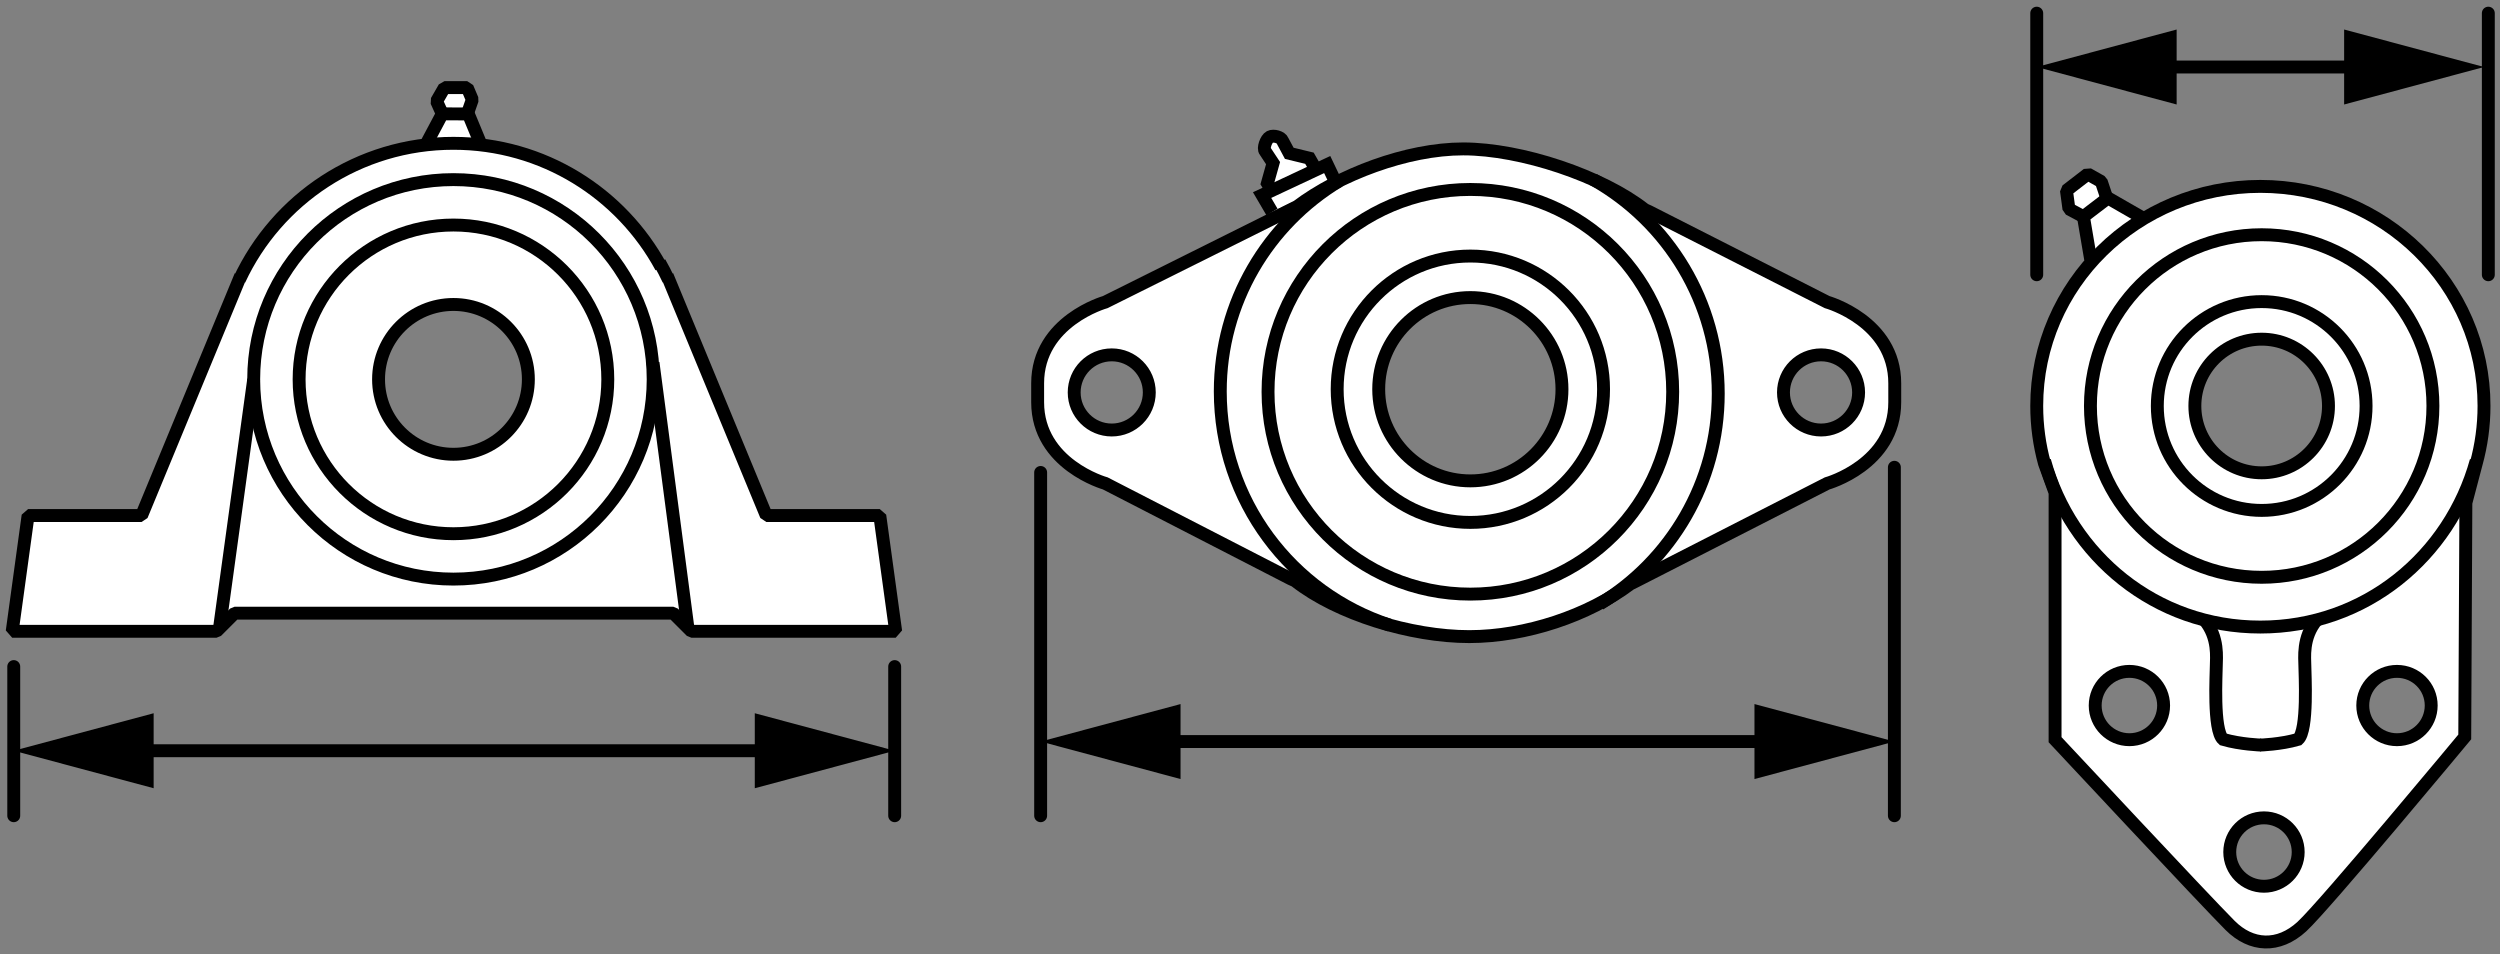 <?xml version="1.0" encoding="iso-8859-1"?>
<!-- Generator: Adobe Illustrator 27.9.1, SVG Export Plug-In . SVG Version: 6.00 Build 0)  -->
<svg version="1.1" id="Layer_1" xmlns="http://www.w3.org/2000/svg" xmlns:xlink="http://www.w3.org/1999/xlink" x="0px" y="0px"
	 width="154.969px" height="59.165px" viewBox="0 0 154.969 59.165" enable-background="new 0 0 154.969 59.165"
	 xml:space="preserve">
<rect x="0" y="0" width="154.969" height="59.165" fill="#808080" stroke="none"/>
<g id="image_1_">
</g>
<g>
	
		<line fill="none" stroke="#000000" stroke-width="0.8" stroke-linecap="round" x1="64.507" y1="29.286" x2="64.507" y2="50.565"/>
	<g>
		<path fill="#FFFFFF" stroke="#000000" stroke-width="0.8" d="M79.005,12.095l-0.442-0.731l0.351-1.252L78.427,9.374
			c-0.154-0.168,0.057-0.768,0.289-0.888c0.229-0.119,0.71,0.017,0.782,0.233l0.42,0.785l1.252,0.304l0.423,0.74"/>
		<polyline fill="#FFFFFF" stroke="#000000" stroke-width="0.8" points="78.847,13.141 78.234,12.093 82.27,10.2 
			82.767,11.241 		"/>
		<path fill="#FFFFFF" stroke="#000000" stroke-width="0.8" d="M113.258,18.726l-11.031-5.607l-0.272-0.124
			c-2.637-2.073-7.643-3.765-11.258-3.765c-3.506,0-7.697,1.614-10.295,3.574l-0.269,0.132l-11.62,5.79
			c0,0-4.192,1.176-4.192,5.032v1.175c0,3.859,4.193,5.032,4.193,5.032l11.488,5.912l0.273,0.123
			c2.637,2.072,7.184,3.462,10.8,3.462c3.506,0,7.391-1.309,9.989-3.268l0.269-0.133l11.927-6.095
			c0,0,4.191-1.173,4.191-5.032V23.758C117.451,19.902,113.258,18.726,113.258,18.726z M68.914,26.655
			c-1.285,0-2.328-1.042-2.328-2.328c0-1.288,1.042-2.33,2.328-2.33s2.328,1.042,2.328,2.33
			C71.242,25.613,70.199,26.655,68.914,26.655z M91.144,29.808c-3.138,0-5.681-2.543-5.681-5.681
			c0-3.135,2.543-5.681,5.681-5.681c3.136,0,5.679,2.546,5.679,5.681C96.824,27.265,94.281,29.808,91.144,29.808z
			 M112.882,26.655c-1.286,0-2.329-1.042-2.329-2.328c0-1.288,1.043-2.33,2.329-2.33
			c1.285,0,2.328,1.042,2.328,2.33C115.21,25.613,114.167,26.655,112.882,26.655z"/>
		<path fill="none" stroke="#000000" stroke-width="0.8" d="M98.77,11.135c4.621,2.615,7.74,7.576,7.74,13.266
			c0,5.528-2.942,10.366-7.344,13.036"/>
		<path fill="none" stroke="#000000" stroke-width="0.8" d="M86.146,38.752c-6.098-1.989-10.504-7.721-10.504-14.486
			c0-5.538,2.954-10.382,7.371-13.048"/>
		<path fill="none" stroke="#000000" stroke-width="0.8" d="M82.888,24.126c0-4.559,3.695-8.254,8.256-8.254
			c4.559,0,8.256,3.695,8.256,8.254c0,4.559-3.697,8.257-8.256,8.257C86.584,32.383,82.888,28.685,82.888,24.126z"/>
		<circle fill="none" stroke="#000000" stroke-width="0.8" cx="91.144" cy="24.286" r="12.542"/>
		
			<line fill="none" stroke="#000000" stroke-width="0.8" stroke-linecap="round" x1="117.428" y1="28.965" x2="117.428" y2="50.565"/>
		<g>
			<g>
				
					<line fill="none" stroke="#000000" stroke-width="0.8" stroke-miterlimit="10" x1="71.594" y1="45.967" x2="110.341" y2="45.967"/>
				<g>
					<polygon points="73.179,48.291 64.507,45.967 73.179,43.643 					"/>
				</g>
				<g>
					<polygon points="108.755,48.291 117.428,45.967 108.755,43.643 					"/>
				</g>
			</g>
		</g>
	</g>
</g>
<polyline fill="#FFFFFF" stroke="#000000" stroke-width="0.8" stroke-miterlimit="1" points="27.416,7.057 27.063,6.273 
	27.549,5.43 28.961,5.43 29.277,6.177 29,6.972 "/>
<polyline fill="#FFFFFF" stroke="#000000" stroke-width="0.8" stroke-miterlimit="1" points="26.347,9.065 27.416,7.057 
	29.03,7.064 29.843,9.028 "/>
<path fill="#FFFFFF" stroke="#000000" stroke-width="0.8" stroke-miterlimit="1" d="M54.536,31.957h-7.035l-6.142-14.867
	l0.084,0.257c-0.17-0.366-0.356-0.724-0.554-1.073l0.096,0.287c-2.474-4.572-7.313-7.677-12.877-7.677
	c-5.878,0-10.944,3.464-13.273,8.463l0.086-0.257L8.775,31.957H1.741L0.756,39.133h12.663l1.125-1.125h11.996h3.2
	H41.734l1.126,1.125h12.661L54.536,31.957z M28.108,28.159c-2.564,0-4.642-2.079-4.642-4.643
	c0-2.564,2.079-4.643,4.642-4.643c2.565,0,4.644,2.079,4.644,4.643C32.751,26.08,30.672,28.159,28.108,28.159z"/>
<path fill="none" stroke="#000000" stroke-width="0.8" stroke-miterlimit="1" d="M18.541,23.516
	c0-5.284,4.283-9.567,9.567-9.567c5.284,0,9.568,4.283,9.568,9.567s-4.284,9.568-9.568,9.568
	C22.824,33.084,18.541,28.8,18.541,23.516z"/>
<path fill="none" stroke="#000000" stroke-width="0.8" stroke-miterlimit="1" d="M15.726,23.516
	c0-6.838,5.543-12.382,12.381-12.382c6.838,0,12.382,5.543,12.382,12.382c0,6.838-5.543,12.381-12.382,12.381
	C21.27,35.897,15.726,30.354,15.726,23.516z"/>
<line fill="none" stroke="#000000" stroke-width="0.8" stroke-miterlimit="1" x1="13.609" y1="38.913" x2="15.726" y2="23.516"/>
<line fill="none" stroke="#000000" stroke-width="0.8" stroke-miterlimit="1" x1="42.653" y1="38.995" x2="40.479" y2="22.484"/>
<path fill="none" stroke="#000000" stroke-width="0.8" stroke-miterlimit="1" d="M50.421,34.617"/>
<line fill="none" stroke="#000000" stroke-width="0.8" stroke-linecap="round" stroke-miterlimit="1" x1="55.459" y1="41.319" x2="55.459" y2="50.565"/>
<path fill="none" stroke="#000000" stroke-width="0.8" stroke-miterlimit="1" d="M50.421,38.992"/>
<line fill="none" stroke="#000000" stroke-width="0.8" stroke-linecap="round" stroke-miterlimit="1" x1="0.852" y1="41.319" x2="0.852" y2="50.565"/>
<g>
	<g>
		
			<line fill="none" stroke="#000000" stroke-width="0.8" stroke-miterlimit="10" x1="7.939" y1="46.536" x2="48.372" y2="46.536"/>
		<g>
			<polygon points="9.524,48.861 0.852,46.536 9.524,44.212 			"/>
		</g>
		<g>
			<polygon points="46.787,48.861 55.459,46.536 46.787,44.212 			"/>
		</g>
	</g>
</g>
<g>
	<polyline fill="#FFFFFF" stroke="#000000" stroke-width="0.8" stroke-miterlimit="1" points="129.146,13.431 128.248,12.952 
		128.094,11.81 129.418,10.788 130.255,11.259 130.57,12.206 	"/>
	<polyline fill="#FFFFFF" stroke="#000000" stroke-width="0.8" stroke-miterlimit="1" points="129.597,16.089 129.146,13.431 
		130.665,12.271 132.848,13.524 	"/>
	<path fill="#FFFFFF" stroke="#000000" stroke-width="0.8" stroke-miterlimit="10" d="M140.115,11.554
		c-7.652,0-13.863,6.092-13.863,13.605c0,1.235,0.167,2.432,0.48,3.568l0.657,1.815v15.31
		c0,0,9.357,10.02,10.849,11.512c1.312,1.312,2.999,1.405,4.451,0.072c1.428-1.315,10.095-11.755,10.095-11.755
		l0.07-14.511l0.641-2.434c0.314-1.14,0.483-2.338,0.483-3.576C153.98,17.646,147.769,11.554,140.115,11.554z
		 M131.996,45.852c-1.17,0-2.12-0.95-2.12-2.119c0-1.171,0.949-2.116,2.12-2.116
		c1.171,0,2.121,0.945,2.121,2.116C134.117,44.903,133.168,45.852,131.996,45.852z M140.338,54.937
		c-1.171,0-2.121-0.948-2.121-2.12s0.949-2.121,2.121-2.121s2.121,0.95,2.121,2.121
		S141.509,54.937,140.338,54.937z M140.195,29.308c-2.286,0-4.14-1.853-4.14-4.143c0-2.286,1.854-4.14,4.14-4.14
		s4.142,1.854,4.142,4.14C144.337,27.455,142.481,29.308,140.195,29.308z M148.582,45.852
		c-1.17,0-2.12-0.95-2.12-2.119c0-1.171,0.95-2.116,2.12-2.116c1.172,0,2.122,0.945,2.122,2.116
		C150.704,44.903,149.754,45.852,148.582,45.852z"/>
	<path fill="none" stroke="#000000" stroke-width="0.8" stroke-miterlimit="10" d="M140.195,18.696
		c3.573,0,6.472,2.896,6.472,6.469c0,3.577-2.899,6.474-6.472,6.474c-3.57,0-6.468-2.897-6.468-6.474
		C133.727,21.592,136.625,18.696,140.195,18.696z"/>
	<path fill="none" stroke="#000000" stroke-width="0.8" stroke-miterlimit="10" d="M140.194,14.55
		c5.862,0,10.617,4.752,10.617,10.612c0,5.87-4.755,10.623-10.617,10.623c-5.858,0-10.613-4.753-10.613-10.623
		C129.581,19.302,134.336,14.55,140.194,14.55z"/>
	<path fill="none" stroke="#000000" stroke-width="0.8" stroke-miterlimit="10" d="M153.494,28.563
		c-1.628,5.89-6.865,10.307-13.379,10.307c-6.506,0-11.75-4.42-13.378-10.314"/>
	<path fill="none" stroke="#000000" stroke-width="0.8" stroke-miterlimit="10" d="M136.645,38.426
		c0.914,1.089,0.738,2.389,0.738,2.843c0,0.457-0.211,4,0.423,4.563c1.089,0.316,2.354,0.353,2.354,0.353"/>
	<path fill="none" stroke="#000000" stroke-width="0.8" stroke-miterlimit="10" d="M143.612,38.426
		c-0.914,1.089-0.739,2.389-0.739,2.843c0,0.457,0.211,4-0.422,4.563c-1.089,0.316-2.354,0.353-2.354,0.353"/>
	
		<line fill="none" stroke="#000000" stroke-width="0.8" stroke-linecap="round" stroke-miterlimit="10" x1="154.245" y1="0.816" x2="154.245" y2="17.031"/>
	
		<line fill="none" stroke="#000000" stroke-width="0.8" stroke-linecap="round" stroke-miterlimit="10" x1="126.252" y1="0.816" x2="126.252" y2="17.031"/>
	<g>
		<g>
			
				<line fill="none" stroke="#000000" stroke-width="0.8" stroke-miterlimit="10" x1="133.34" y1="4.154" x2="146.892" y2="4.154"/>
			<g>
				<polygon points="134.925,6.478 126.252,4.154 134.925,1.829 				"/>
			</g>
			<g>
				<polygon points="145.307,6.478 153.98,4.154 145.307,1.829 				"/>
			</g>
		</g>
	</g>
</g>
</svg>
